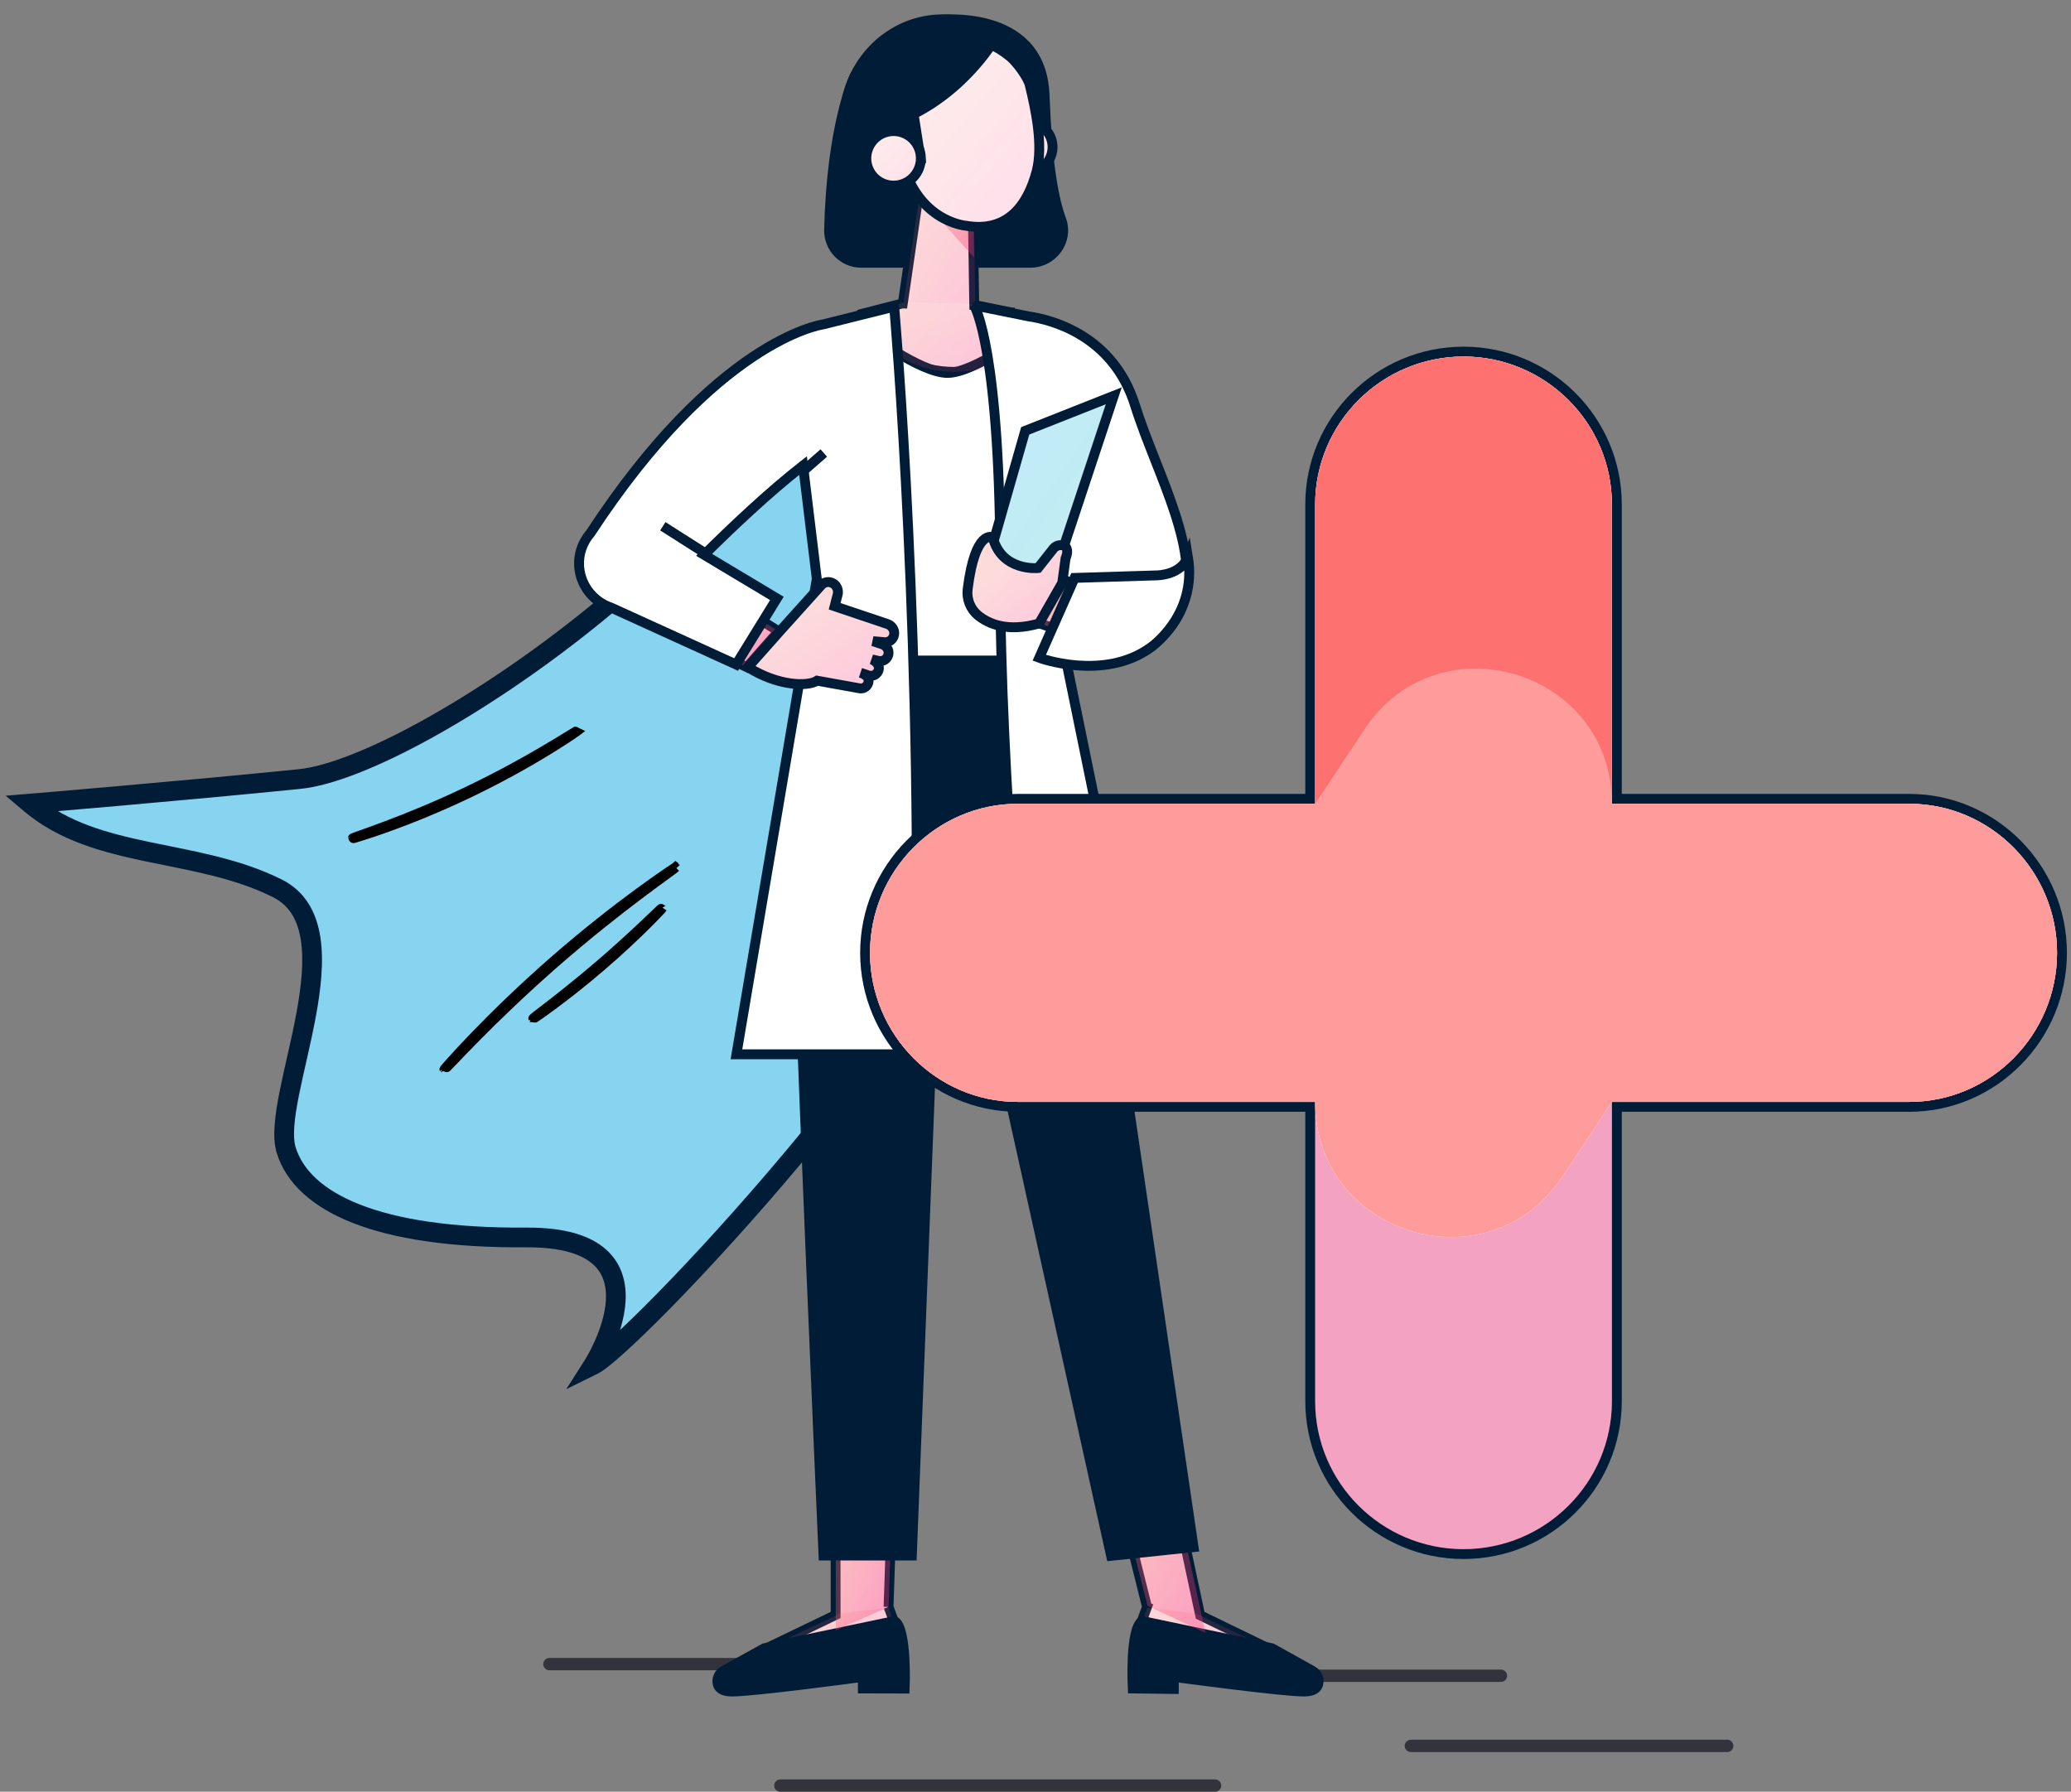 <?xml version="1.0" encoding="UTF-8"?> <svg xmlns="http://www.w3.org/2000/svg" width="126" height="109" viewBox="0 0 126 109" fill="none"><rect x="0" y="0" width="126" height="109" fill="#808080" stroke="none"/><mask id="path-1-outside-1_987_1588" maskUnits="userSpaceOnUse" x="-0.162" y="17.952" width="66" height="67" fill="black"><rect fill="white" x="-0.162" y="17.952" width="66" height="67"></rect><path d="M61.166 18.952C61.166 18.952 68.17 33.951 62.898 47.938C57.626 61.926 38.257 81.963 36.11 83.022C36.11 83.022 41.08 75.216 32.009 75.281C22.939 75.344 18.384 73.135 17.408 69.955C16.435 66.775 21.811 56.504 16.865 54.036C11.917 51.569 5.883 52.308 1.838 48.885C1.838 48.885 11.273 48.099 18.236 47.391C25.549 46.645 47.52 31.34 49.296 20.082"></path></mask><path d="M61.166 18.952C61.166 18.952 68.17 33.951 62.898 47.938C57.626 61.926 38.257 81.963 36.11 83.022C36.11 83.022 41.08 75.216 32.009 75.281C22.939 75.344 18.384 73.135 17.408 69.955C16.435 66.775 21.811 56.504 16.865 54.036C11.917 51.569 5.883 52.308 1.838 48.885C1.838 48.885 11.273 48.099 18.236 47.391C25.549 46.645 47.52 31.34 49.296 20.082" fill="white"></path><path d="M61.166 18.952C61.166 18.952 68.17 33.951 62.898 47.938C57.626 61.926 38.257 81.963 36.11 83.022C36.11 83.022 41.08 75.216 32.009 75.281C22.939 75.344 18.384 73.135 17.408 69.955C16.435 66.775 21.811 56.504 16.865 54.036C11.917 51.569 5.883 52.308 1.838 48.885C1.838 48.885 11.273 48.099 18.236 47.391C25.549 46.645 47.52 31.34 49.296 20.082" fill="#10ABE4" fill-opacity="0.5"></path><path d="M36.11 83.022L35.604 82.7L34.452 84.51L36.375 83.561L36.11 83.022ZM17.408 69.955L16.834 70.131L16.834 70.131L17.408 69.955ZM16.865 54.036L17.133 53.499L17.133 53.499L16.865 54.036ZM1.838 48.885L1.788 48.287L0.344 48.407L1.45 49.343L1.838 48.885ZM18.236 47.391L18.296 47.988L18.297 47.988L18.236 47.391ZM61.166 18.952C60.622 19.206 60.622 19.206 60.622 19.206C60.622 19.206 60.622 19.206 60.622 19.206C60.622 19.206 60.622 19.207 60.623 19.207C60.623 19.209 60.624 19.211 60.626 19.214C60.629 19.221 60.633 19.23 60.639 19.244C60.651 19.271 60.67 19.312 60.694 19.366C60.742 19.476 60.813 19.639 60.902 19.854C61.079 20.282 61.329 20.913 61.612 21.714C62.179 23.318 62.881 25.602 63.42 28.317C64.501 33.756 64.918 40.878 62.337 47.727L63.459 48.15C66.15 41.011 65.701 33.64 64.597 28.083C64.045 25.3 63.325 22.96 62.743 21.314C62.452 20.491 62.195 19.841 62.011 19.394C61.918 19.171 61.843 18.999 61.792 18.882C61.766 18.823 61.746 18.778 61.732 18.747C61.725 18.732 61.719 18.72 61.715 18.712C61.714 18.708 61.712 18.705 61.711 18.702C61.711 18.701 61.71 18.7 61.71 18.7C61.71 18.699 61.709 18.699 61.709 18.699C61.709 18.698 61.709 18.698 61.166 18.952ZM62.337 47.727C59.739 54.619 53.636 63.059 47.872 69.943C44.997 73.377 42.22 76.406 40.031 78.641C38.937 79.758 37.992 80.674 37.258 81.34C36.891 81.674 36.58 81.941 36.332 82.139C36.074 82.345 35.916 82.449 35.844 82.484L36.375 83.561C36.572 83.463 36.818 83.287 37.081 83.076C37.355 82.858 37.686 82.572 38.064 82.229C38.821 81.542 39.783 80.609 40.889 79.481C43.1 77.223 45.897 74.171 48.792 70.714C54.567 63.818 60.785 55.245 63.459 48.15L62.337 47.727ZM36.11 83.022C36.616 83.345 36.616 83.344 36.616 83.344C36.616 83.344 36.617 83.344 36.617 83.344C36.617 83.343 36.617 83.342 36.618 83.342C36.619 83.34 36.62 83.338 36.622 83.336C36.625 83.331 36.629 83.324 36.634 83.316C36.645 83.298 36.66 83.274 36.678 83.243C36.716 83.18 36.768 83.091 36.831 82.978C36.956 82.752 37.123 82.432 37.293 82.047C37.63 81.287 38 80.237 38.06 79.161C38.121 78.074 37.865 76.899 36.876 76.016C35.907 75.15 34.341 74.664 32.005 74.68L32.014 75.88C34.213 75.865 35.427 76.33 36.077 76.911C36.707 77.473 36.91 78.237 36.862 79.094C36.813 79.962 36.507 80.859 36.196 81.561C36.043 81.907 35.892 82.195 35.781 82.396C35.725 82.497 35.68 82.575 35.648 82.627C35.633 82.653 35.621 82.672 35.613 82.685C35.61 82.691 35.607 82.695 35.605 82.698C35.604 82.699 35.604 82.7 35.603 82.701C35.603 82.701 35.603 82.701 35.603 82.701C35.603 82.701 35.603 82.701 35.603 82.701C35.604 82.7 35.604 82.7 36.11 83.022ZM32.005 74.68C27.51 74.712 24.188 74.179 21.893 73.276C19.599 72.374 18.397 71.134 17.982 69.779L16.834 70.131C17.394 71.956 18.958 73.411 21.453 74.393C23.947 75.373 27.438 75.913 32.014 75.88L32.005 74.68ZM17.982 69.779C17.892 69.487 17.864 69.066 17.906 68.504C17.948 67.95 18.053 67.306 18.196 66.591C18.34 65.876 18.516 65.108 18.698 64.303C18.879 63.502 19.063 62.668 19.216 61.837C19.521 60.187 19.715 58.49 19.493 57.027C19.267 55.54 18.596 54.229 17.133 53.499L16.597 54.573C17.607 55.077 18.119 55.975 18.306 57.207C18.497 58.463 18.336 59.996 18.036 61.619C17.887 62.425 17.708 63.239 17.527 64.039C17.348 64.835 17.166 65.622 17.02 66.355C16.873 67.088 16.757 67.788 16.71 68.414C16.663 69.033 16.68 69.628 16.834 70.131L17.982 69.779ZM17.133 53.499C14.571 52.222 11.724 51.774 9.136 51.232C6.506 50.681 4.122 50.032 2.225 48.427L1.45 49.343C3.599 51.161 6.255 51.854 8.89 52.406C11.568 52.967 14.211 53.383 16.597 54.573L17.133 53.499ZM1.838 48.885C1.888 49.483 1.888 49.483 1.888 49.483C1.888 49.483 1.888 49.483 1.888 49.483C1.888 49.483 1.889 49.483 1.889 49.483C1.891 49.483 1.892 49.483 1.895 49.483C1.899 49.482 1.906 49.482 1.915 49.481C1.933 49.479 1.96 49.477 1.996 49.474C2.067 49.468 2.171 49.459 2.307 49.448C2.579 49.425 2.975 49.392 3.472 49.349C4.466 49.264 5.863 49.144 7.478 49.002C10.708 48.716 14.811 48.343 18.296 47.988L18.175 46.794C14.697 47.148 10.601 47.521 7.373 47.806C5.759 47.949 4.363 48.069 3.37 48.154C2.873 48.196 2.478 48.229 2.207 48.252C2.071 48.264 1.966 48.272 1.895 48.278C1.86 48.281 1.833 48.283 1.815 48.285C1.806 48.286 1.799 48.286 1.795 48.287C1.793 48.287 1.791 48.287 1.79 48.287C1.789 48.287 1.789 48.287 1.789 48.287C1.788 48.287 1.788 48.287 1.788 48.287C1.788 48.287 1.788 48.287 1.838 48.885ZM18.297 47.988C20.253 47.788 23.087 46.639 26.214 44.918C29.363 43.184 32.879 40.83 36.218 38.146C39.556 35.464 42.732 32.441 45.191 29.368C47.641 26.306 49.421 23.141 49.889 20.176L48.704 19.989C48.283 22.652 46.651 25.622 44.254 28.619C41.864 31.605 38.757 34.566 35.467 37.211C32.177 39.854 28.718 42.169 25.635 43.867C22.53 45.577 19.875 46.621 18.175 46.794L18.297 47.988Z" fill="#001C36" mask="url(#path-1-outside-1_987_1588)"></path><path d="M35.148 44.441C35.148 44.441 35.108 44.476 35.024 44.533C34.931 44.597 34.808 44.679 34.658 44.783C34.338 44.999 33.868 45.299 33.281 45.659C32.107 46.378 30.447 47.316 28.551 48.225C26.653 49.133 24.883 49.839 23.585 50.304C22.937 50.536 22.409 50.715 22.041 50.828C21.866 50.88 21.725 50.925 21.617 50.958C21.52 50.986 21.467 51 21.467 50.995C21.467 50.991 21.515 50.971 21.61 50.936C21.716 50.898 21.855 50.847 22.027 50.786C22.392 50.66 22.915 50.47 23.559 50.227C24.848 49.744 26.609 49.029 28.503 48.122C30.396 47.215 32.058 46.29 33.241 45.588C33.832 45.237 34.309 44.948 34.636 44.745C34.792 44.65 34.918 44.573 35.015 44.513C35.104 44.463 35.15 44.436 35.152 44.438L35.148 44.441Z" fill="#001C36" stroke="black" stroke-width="0.6"></path><path d="M41.108 52.761C41.108 52.761 41.06 52.805 40.961 52.88C40.852 52.959 40.705 53.068 40.522 53.202C40.138 53.478 39.586 53.884 38.908 54.394C37.553 55.409 35.715 56.857 33.768 58.556C31.822 60.258 30.14 61.884 28.953 63.092C28.357 63.694 27.882 64.186 27.556 64.531C27.397 64.696 27.271 64.826 27.176 64.923C27.088 65.012 27.041 65.058 27.039 65.056C27.037 65.053 27.079 65.003 27.16 64.908C27.251 64.806 27.372 64.672 27.525 64.5C27.84 64.147 28.308 63.645 28.897 63.034C30.072 61.814 31.749 60.174 33.695 58.47C35.644 56.769 37.493 55.33 38.862 54.33C39.546 53.829 40.107 53.434 40.497 53.167C40.687 53.039 40.837 52.937 40.95 52.862C41.053 52.794 41.108 52.758 41.111 52.763L41.108 52.761Z" fill="#001C36" stroke="black" stroke-width="0.6"></path><path d="M40.302 55.221C40.302 55.221 40.282 55.252 40.236 55.305C40.181 55.365 40.112 55.44 40.031 55.526C39.852 55.718 39.585 55.987 39.252 56.318C38.585 56.978 37.638 57.868 36.553 58.799C35.465 59.733 34.443 60.531 33.688 61.09C33.311 61.37 33.004 61.591 32.788 61.739C32.688 61.805 32.606 61.862 32.538 61.908C32.481 61.946 32.448 61.964 32.445 61.962C32.443 61.959 32.47 61.933 32.523 61.891C32.587 61.84 32.666 61.778 32.761 61.703C32.984 61.531 33.28 61.304 33.639 61.026C34.379 60.452 35.392 59.642 36.478 58.713C37.561 57.782 38.515 56.905 39.194 56.261C39.523 55.947 39.795 55.689 39.998 55.495C40.086 55.413 40.159 55.345 40.218 55.29C40.269 55.243 40.298 55.221 40.3 55.224L40.302 55.221Z" fill="#001C36" stroke="black" stroke-width="0.6"></path><path d="M47.477 108.625H73.924" stroke="#32333C" stroke-width="0.75" stroke-linecap="round"></path><path d="M33.426 101.235H52.67" stroke="#32333C" stroke-width="0.75" stroke-linecap="round"></path><path d="M72.072 101.943H91.317" stroke="#32333C" stroke-width="0.75" stroke-linecap="round"></path><path d="M85.838 106.21H105.083" stroke="#32333C" stroke-width="0.75" stroke-linecap="round"></path><path fill-rule="evenodd" clip-rule="evenodd" d="M67.193 87.364L69.784 97.757L69.784 97.757L69.439 98.696C69.439 98.696 71.802 99.935 73.688 100.758C75.574 101.581 77.31 100.347 77.31 100.347L73.02 98.266L70.735 87.583L67.193 87.364Z" fill="white"></path><path fill-rule="evenodd" clip-rule="evenodd" d="M67.193 87.364L69.784 97.757L69.784 97.757L69.439 98.696C69.439 98.696 71.802 99.935 73.688 100.758C75.574 101.581 77.31 100.347 77.31 100.347L73.02 98.266L70.735 87.583L67.193 87.364Z" fill="url(#paint0_linear_987_1588)" fill-opacity="0.15"></path><path d="M69.784 97.757L69.493 97.83L69.527 97.967L69.655 98.028L69.784 97.757ZM67.193 87.364L67.212 87.065L66.803 87.039L66.902 87.437L67.193 87.364ZM69.784 97.757L70.066 97.86L70.16 97.604L69.913 97.486L69.784 97.757ZM69.439 98.696L69.158 98.593L69.067 98.84L69.3 98.962L69.439 98.696ZM73.688 100.758L73.808 100.483L73.808 100.483L73.688 100.758ZM77.31 100.347L77.483 100.591L77.896 100.298L77.441 100.077L77.31 100.347ZM73.02 98.266L72.726 98.329L72.757 98.472L72.889 98.536L73.02 98.266ZM70.735 87.583L71.029 87.52L70.981 87.298L70.754 87.284L70.735 87.583ZM70.075 97.684L67.484 87.291L66.902 87.437L69.493 97.83L70.075 97.684ZM69.913 97.486L69.913 97.486L69.655 98.028L69.655 98.028L69.913 97.486ZM69.721 98.8L70.066 97.86L69.502 97.654L69.158 98.593L69.721 98.8ZM73.808 100.483C72.872 100.075 71.815 99.562 70.991 99.15C70.579 98.945 70.225 98.765 69.975 98.636C69.85 98.572 69.751 98.52 69.683 98.485C69.649 98.467 69.623 98.454 69.605 98.445C69.597 98.44 69.59 98.436 69.585 98.434C69.583 98.433 69.582 98.432 69.58 98.432C69.58 98.431 69.579 98.431 69.579 98.431C69.579 98.431 69.579 98.431 69.579 98.431C69.579 98.431 69.579 98.431 69.579 98.431C69.579 98.431 69.579 98.431 69.439 98.696C69.3 98.962 69.3 98.962 69.3 98.962C69.3 98.962 69.3 98.962 69.3 98.962C69.3 98.962 69.3 98.962 69.301 98.962C69.301 98.963 69.301 98.963 69.302 98.963C69.303 98.964 69.305 98.965 69.307 98.966C69.312 98.968 69.319 98.972 69.328 98.977C69.346 98.986 69.372 99 69.406 99.017C69.475 99.053 69.575 99.105 69.701 99.17C69.953 99.299 70.308 99.48 70.723 99.687C71.551 100.1 72.618 100.619 73.568 101.033L73.808 100.483ZM77.31 100.347C77.136 100.102 77.136 100.102 77.136 100.102C77.136 100.102 77.136 100.102 77.136 100.102C77.136 100.102 77.136 100.102 77.136 100.102C77.136 100.102 77.136 100.102 77.136 100.102C77.136 100.102 77.135 100.103 77.134 100.103C77.132 100.105 77.128 100.108 77.123 100.111C77.112 100.119 77.095 100.13 77.072 100.144C77.026 100.173 76.957 100.214 76.867 100.262C76.688 100.358 76.43 100.478 76.118 100.574C75.492 100.766 74.665 100.857 73.808 100.483L73.568 101.033C74.597 101.482 75.581 101.367 76.294 101.148C76.651 101.038 76.945 100.901 77.15 100.791C77.253 100.736 77.335 100.688 77.391 100.652C77.419 100.634 77.441 100.62 77.457 100.61C77.465 100.604 77.471 100.6 77.475 100.597C77.477 100.596 77.479 100.594 77.481 100.593C77.481 100.593 77.482 100.592 77.482 100.592C77.483 100.592 77.483 100.592 77.483 100.592C77.483 100.592 77.483 100.591 77.483 100.591C77.483 100.591 77.483 100.591 77.31 100.347ZM72.889 98.536L77.179 100.617L77.441 100.077L73.15 97.996L72.889 98.536ZM70.442 87.646L72.726 98.329L73.313 98.203L71.029 87.52L70.442 87.646ZM67.175 87.663L70.717 87.882L70.754 87.284L67.212 87.065L67.175 87.663Z" fill="#001C36"></path><path fill-rule="evenodd" clip-rule="evenodd" d="M54.407 87.364L54.06 97.757L54.06 97.757L54.06 97.757L54.407 98.697C54.407 98.697 52.026 99.936 50.126 100.758C48.225 101.581 46.477 100.347 46.477 100.347L50.838 98.248V87.583L54.407 87.364Z" fill="white"></path><path fill-rule="evenodd" clip-rule="evenodd" d="M54.407 87.364L54.06 97.757L54.06 97.757L54.06 97.757L54.407 98.697C54.407 98.697 52.026 99.936 50.126 100.758C48.225 101.581 46.477 100.347 46.477 100.347L50.838 98.248V87.583L54.407 87.364Z" fill="url(#paint1_linear_987_1588)" fill-opacity="0.15"></path><path d="M54.06 97.757L54.181 98.032L54.354 97.956L54.36 97.767L54.06 97.757ZM54.407 87.364L54.707 87.374L54.718 87.045L54.389 87.065L54.407 87.364ZM54.06 97.757L53.939 97.483L54.095 98.055L54.06 97.757ZM54.06 97.757L54.342 97.653L54.26 97.431L54.025 97.46L54.06 97.757ZM54.407 98.697L54.546 98.963L54.781 98.841L54.689 98.593L54.407 98.697ZM50.126 100.758L50.007 100.483L50.007 100.483L50.126 100.758ZM46.477 100.347L46.346 100.077L45.887 100.298L46.304 100.592L46.477 100.347ZM50.838 98.248L50.968 98.518L51.138 98.436V98.248H50.838ZM50.838 87.583L50.819 87.284L50.538 87.301V87.583H50.838ZM54.36 97.767L54.707 87.374L54.107 87.354L53.76 97.747L54.36 97.767ZM54.181 98.032L54.181 98.032L53.939 97.483L53.939 97.483L54.181 98.032ZM54.025 97.46L54.025 97.46L54.095 98.055L54.096 98.055L54.025 97.46ZM54.689 98.593L54.342 97.653L53.779 97.861L54.126 98.801L54.689 98.593ZM50.245 101.034C51.202 100.619 52.278 100.101 53.113 99.688C53.53 99.481 53.888 99.3 54.142 99.17C54.269 99.106 54.37 99.054 54.439 99.018C54.474 99 54.5 98.987 54.518 98.977C54.527 98.972 54.534 98.969 54.539 98.966C54.541 98.965 54.543 98.964 54.544 98.964C54.545 98.963 54.545 98.963 54.545 98.963C54.546 98.963 54.546 98.963 54.546 98.963C54.546 98.963 54.546 98.963 54.546 98.963C54.546 98.963 54.546 98.963 54.407 98.697C54.269 98.431 54.269 98.431 54.269 98.431C54.269 98.431 54.269 98.431 54.269 98.431C54.269 98.431 54.269 98.431 54.269 98.431C54.268 98.431 54.268 98.431 54.267 98.431C54.266 98.432 54.265 98.433 54.262 98.434C54.258 98.436 54.251 98.44 54.242 98.444C54.224 98.454 54.198 98.467 54.164 98.485C54.096 98.52 53.995 98.572 53.869 98.636C53.617 98.764 53.261 98.945 52.846 99.15C52.015 99.562 50.95 100.075 50.007 100.483L50.245 101.034ZM46.477 100.347C46.304 100.592 46.304 100.592 46.304 100.592C46.304 100.592 46.304 100.592 46.304 100.593C46.304 100.593 46.304 100.593 46.305 100.593C46.305 100.593 46.306 100.594 46.306 100.594C46.308 100.595 46.31 100.596 46.312 100.598C46.316 100.601 46.323 100.605 46.33 100.61C46.346 100.621 46.368 100.635 46.397 100.653C46.453 100.688 46.535 100.737 46.639 100.792C46.846 100.902 47.142 101.039 47.501 101.148C48.219 101.367 49.209 101.482 50.245 101.034L50.007 100.483C49.142 100.857 48.307 100.767 47.676 100.574C47.361 100.478 47.101 100.358 46.92 100.262C46.83 100.214 46.76 100.173 46.714 100.144C46.691 100.129 46.674 100.118 46.663 100.111C46.657 100.107 46.654 100.105 46.651 100.103C46.65 100.102 46.65 100.102 46.649 100.102C46.649 100.102 46.649 100.102 46.649 100.102C46.649 100.102 46.649 100.102 46.649 100.102C46.649 100.102 46.649 100.102 46.649 100.102C46.649 100.102 46.65 100.102 46.477 100.347ZM50.708 97.978L46.346 100.077L46.607 100.617L50.968 98.518L50.708 97.978ZM50.538 87.583V98.248H51.138V87.583H50.538ZM54.389 87.065L50.819 87.284L50.856 87.883L54.426 87.664L54.389 87.065Z" fill="#001C36"></path><path fill-rule="evenodd" clip-rule="evenodd" d="M51.131 98.148L46.477 100.357C46.477 100.357 48.225 101.573 50.126 100.762C52.026 99.951 54.407 98.73 54.407 98.73L54.06 97.804L51.131 98.148Z" fill="url(#paint2_linear_987_1588)" fill-opacity="0.15"></path><path fill-rule="evenodd" clip-rule="evenodd" d="M46.498 100.271L44.008 101.65C43.744 101.796 43.584 102.131 43.666 102.448C43.731 102.699 43.944 102.891 44.498 102.902C45.728 102.926 52.496 102.013 52.496 102.013V102.717L55.042 102.724C55.042 102.724 55.201 99.088 54.431 98.613L46.498 100.271Z" fill="#001C36" stroke="#001C36" stroke-width="0.6"></path><path fill-rule="evenodd" clip-rule="evenodd" d="M54.062 97.752L54.408 87.364L50.848 87.583V99.179L54.062 97.752Z" fill="url(#paint3_linear_987_1588)" fill-opacity="0.35"></path><path fill-rule="evenodd" clip-rule="evenodd" d="M72.735 98.148L77.39 100.357C77.39 100.357 75.641 101.573 73.741 100.762C71.84 99.951 69.459 98.73 69.459 98.73L69.806 97.804L72.735 98.148Z" fill="url(#paint4_linear_987_1588)" fill-opacity="0.15"></path><path fill-rule="evenodd" clip-rule="evenodd" d="M77.384 100.271L79.863 101.65C80.125 101.796 80.284 102.131 80.203 102.448C80.138 102.699 79.927 102.891 79.376 102.902C78.15 102.926 71.415 102.013 71.415 102.013V102.749L68.916 102.717C68.916 102.717 68.722 99.088 69.489 98.613L77.384 100.271Z" fill="#001C36" stroke="#001C36" stroke-width="0.6"></path><path fill-rule="evenodd" clip-rule="evenodd" d="M69.817 97.687L67.193 87.364L70.78 87.582L73.344 99.341L69.817 97.687Z" fill="url(#paint5_linear_987_1588)" fill-opacity="0.35"></path><path fill-rule="evenodd" clip-rule="evenodd" d="M53.04 38.97C53.04 38.97 48.38 46.974 48.502 54.041C48.625 61.107 50.102 94.63 50.102 94.63H55.477L57.179 50.825L57.889 50.782L67.6 94.648L72.616 94.117L66.786 54.451C66.387 51.902 65.703 49.404 64.71 47.023C63.861 44.988 62.841 41.561 61.386 39.766L53.04 38.97Z" fill="#001C36" stroke="#001C36" stroke-width="0.6"></path><path fill-rule="evenodd" clip-rule="evenodd" d="M59.75 50.057L57.16 50.785L59.75 50.057Z" fill="white"></path><path fill-rule="evenodd" clip-rule="evenodd" d="M59.75 50.057L57.16 50.785L59.75 50.057Z" fill="url(#paint6_linear_987_1588)" fill-opacity="0.25"></path><path d="M59.75 50.057L57.16 50.785" stroke="#001C36" stroke-width="0.6"></path><path fill-rule="evenodd" clip-rule="evenodd" d="M57.078 1.215C57.078 1.215 63.216 0.464 63.542 5.6L63.714 9.122L57.718 10.483L57.078 1.215Z" fill="#001C36" stroke="#001C36" stroke-width="0.6"></path><path fill-rule="evenodd" clip-rule="evenodd" d="M47.367 38.402L42.863 35.571L41.621 38.75L45.438 40.588L47.367 38.402Z" fill="white"></path><path fill-rule="evenodd" clip-rule="evenodd" d="M47.367 38.402L42.863 35.571L41.621 38.75L45.438 40.588L47.367 38.402Z" fill="url(#paint7_linear_987_1588)" fill-opacity="0.15"></path><path fill-rule="evenodd" clip-rule="evenodd" d="M47.367 38.402L42.863 35.571L41.621 38.75L45.438 40.588L47.367 38.402Z" stroke="#001C36" stroke-width="0.6"></path><path fill-rule="evenodd" clip-rule="evenodd" d="M51.951 4.737C51.951 4.737 50.594 7.615 50.442 13.977C50.416 15.077 51.298 15.986 52.397 15.986H62.69C64.044 15.986 65.037 14.636 64.566 13.363C64.062 11.999 63.809 10.093 63.627 7.622L51.951 4.737Z" fill="#001C36" stroke="#001C36" stroke-width="0.6"></path><path fill-rule="evenodd" clip-rule="evenodd" d="M51.416 7.39C51.531 10.558 54.304 13.028 57.61 12.907C60.915 12.785 63.501 10.119 63.386 6.951C63.27 3.783 60.438 1.059 57.133 1.18C53.827 1.302 51.301 4.222 51.416 7.39Z" fill="#001C36"></path><path d="M51.416 7.39C51.531 10.558 54.304 13.028 57.61 12.907C60.915 12.785 63.501 10.119 63.386 6.951C63.27 3.783 60.438 1.059 57.133 1.18C53.827 1.302 51.301 4.222 51.416 7.39" stroke="#001C36" stroke-width="0.6"></path><path fill-rule="evenodd" clip-rule="evenodd" d="M61.047 9.445C61.322 10.248 62.197 10.675 63 10.399C63.803 10.124 64.23 9.249 63.954 8.446C63.679 7.643 62.804 7.216 62.001 7.492C61.198 7.768 60.771 8.642 61.047 9.445Z" fill="white"></path><path fill-rule="evenodd" clip-rule="evenodd" d="M61.047 9.445C61.322 10.248 62.197 10.675 63 10.399C63.803 10.124 64.23 9.249 63.954 8.446C63.679 7.643 62.804 7.216 62.001 7.492C61.198 7.768 60.771 8.642 61.047 9.445Z" fill="url(#paint8_linear_987_1588)" fill-opacity="0.15"></path><path d="M61.047 9.445C61.322 10.248 62.197 10.675 63 10.399C63.803 10.124 64.23 9.249 63.954 8.446C63.679 7.643 62.804 7.216 62.001 7.492C61.198 7.768 60.771 8.642 61.047 9.445" stroke="#001C36" stroke-width="0.6"></path><path fill-rule="evenodd" clip-rule="evenodd" d="M59.273 18.553L59.181 12.652L56.227 9.512L54.927 18.464L54.888 18.463L52.545 19.066C52.545 19.066 53.998 23.096 58.932 22.576C63.867 22.056 61.552 19.013 61.552 19.013L59.276 18.553L59.273 18.553Z" fill="white"></path><path fill-rule="evenodd" clip-rule="evenodd" d="M59.273 18.553L59.181 12.652L56.227 9.512L54.927 18.464L54.888 18.463L52.545 19.066C52.545 19.066 53.998 23.096 58.932 22.576C63.867 22.056 61.552 19.013 61.552 19.013L59.276 18.553L59.273 18.553Z" fill="url(#paint9_linear_987_1588)" fill-opacity="0.15"></path><path d="M59.181 12.652L59.481 12.647L59.479 12.531L59.4 12.446L59.181 12.652ZM59.273 18.553L58.974 18.557L58.978 18.847L59.267 18.853L59.273 18.553ZM56.227 9.512L56.446 9.307L56.02 8.854L55.931 9.469L56.227 9.512ZM54.927 18.464L54.92 18.764L55.185 18.769L55.224 18.507L54.927 18.464ZM54.888 18.463L54.894 18.163L54.853 18.162L54.814 18.173L54.888 18.463ZM52.545 19.066L52.47 18.775L52.151 18.858L52.263 19.168L52.545 19.066ZM58.932 22.576L58.964 22.875L58.964 22.875L58.932 22.576ZM61.552 19.013L61.791 18.831L61.722 18.741L61.611 18.719L61.552 19.013ZM59.276 18.553L59.335 18.259L59.309 18.253L59.282 18.253L59.276 18.553ZM58.881 12.656L58.974 18.557L59.574 18.548L59.481 12.647L58.881 12.656ZM56.009 9.718L58.962 12.857L59.4 12.446L56.446 9.307L56.009 9.718ZM55.224 18.507L56.524 9.555L55.931 9.469L54.63 18.421L55.224 18.507ZM54.933 18.164L54.894 18.163L54.882 18.763L54.92 18.764L54.933 18.164ZM54.814 18.173L52.47 18.775L52.62 19.357L54.963 18.754L54.814 18.173ZM52.545 19.066C52.263 19.168 52.263 19.168 52.263 19.168C52.263 19.168 52.263 19.168 52.263 19.169C52.263 19.169 52.263 19.169 52.263 19.17C52.264 19.171 52.264 19.172 52.265 19.173C52.266 19.176 52.267 19.18 52.269 19.184C52.273 19.194 52.278 19.207 52.284 19.223C52.297 19.256 52.317 19.303 52.344 19.362C52.397 19.479 52.477 19.643 52.589 19.837C52.813 20.226 53.166 20.737 53.68 21.232C54.717 22.23 56.399 23.145 58.964 22.875L58.901 22.278C56.531 22.528 55.019 21.688 54.096 20.8C53.631 20.352 53.312 19.889 53.109 19.538C53.008 19.362 52.936 19.216 52.89 19.114C52.867 19.064 52.851 19.025 52.841 18.999C52.836 18.986 52.832 18.977 52.83 18.971C52.828 18.968 52.828 18.966 52.827 18.965C52.827 18.964 52.827 18.964 52.827 18.964C52.827 18.964 52.827 18.964 52.827 18.964C52.827 18.964 52.827 18.964 52.827 18.964C52.827 18.964 52.827 18.964 52.545 19.066ZM58.964 22.875C60.224 22.742 61.066 22.444 61.604 22.04C62.155 21.625 62.369 21.111 62.392 20.613C62.414 20.131 62.258 19.682 62.107 19.367C62.031 19.207 61.953 19.076 61.895 18.983C61.865 18.937 61.84 18.9 61.822 18.875C61.813 18.862 61.806 18.852 61.8 18.844C61.798 18.841 61.795 18.838 61.794 18.835C61.793 18.834 61.792 18.834 61.792 18.833C61.792 18.832 61.791 18.832 61.791 18.832C61.791 18.832 61.791 18.831 61.791 18.831C61.791 18.831 61.791 18.831 61.552 19.013C61.313 19.195 61.313 19.194 61.313 19.194C61.313 19.194 61.313 19.194 61.313 19.194C61.313 19.194 61.313 19.194 61.313 19.194C61.313 19.194 61.313 19.194 61.313 19.195C61.314 19.195 61.315 19.197 61.316 19.199C61.319 19.203 61.325 19.21 61.331 19.22C61.345 19.239 61.364 19.268 61.389 19.306C61.437 19.382 61.502 19.492 61.566 19.626C61.695 19.898 61.809 20.242 61.793 20.585C61.778 20.913 61.645 21.258 61.243 21.56C60.827 21.872 60.108 22.151 58.901 22.278L58.964 22.875ZM61.611 18.719L59.335 18.259L59.216 18.847L61.492 19.307L61.611 18.719ZM59.282 18.253L59.28 18.253L59.267 18.853L59.27 18.853L59.282 18.253Z" fill="#001C36"></path><path fill-rule="evenodd" clip-rule="evenodd" d="M59.248 12.631L59.343 18.495L54.973 18.406L56.306 9.512L59.248 12.631Z" fill="url(#paint10_linear_987_1588)" fill-opacity="0.15"></path><path fill-rule="evenodd" clip-rule="evenodd" d="M59.264 15.662L56.27 12.345L59.217 12.733L59.264 15.662Z" fill="url(#paint11_linear_987_1588)" fill-opacity="0.35"></path><path fill-rule="evenodd" clip-rule="evenodd" d="M61.452 3.445C61.841 3.765 62.527 4.676 62.649 5.17C63.01 6.633 63.482 8.854 63.068 10.422C62.53 12.462 61.31 14.186 58.731 13.726C58.731 13.726 55.657 13.461 54.809 9.435C53.459 3.02 58.121 0.701 61.452 3.445Z" fill="white"></path><path fill-rule="evenodd" clip-rule="evenodd" d="M61.452 3.445C61.841 3.765 62.527 4.676 62.649 5.17C63.01 6.633 63.482 8.854 63.068 10.422C62.53 12.462 61.31 14.186 58.731 13.726C58.731 13.726 55.657 13.461 54.809 9.435C53.459 3.02 58.121 0.701 61.452 3.445Z" fill="url(#paint12_linear_987_1588)" fill-opacity="0.15"></path><path d="M61.452 3.445C61.841 3.765 62.527 4.676 62.649 5.17C63.01 6.633 63.482 8.854 63.068 10.422C62.53 12.462 61.31 14.186 58.731 13.726C58.731 13.726 55.657 13.461 54.809 9.435C53.459 3.02 58.121 0.701 61.452 3.445" stroke="#001C36" stroke-width="0.6"></path><path fill-rule="evenodd" clip-rule="evenodd" d="M55.326 5.304L55.946 9.269L52.143 6.521L55.326 5.304Z" fill="#001C36" stroke="#001C36" stroke-width="0.6"></path><path fill-rule="evenodd" clip-rule="evenodd" d="M60.557 2.339C60.557 2.339 58.39 6.163 54.063 7.57C54.063 7.57 52.286 7.477 54.063 4.353C55.84 1.229 60.557 2.339 60.557 2.339Z" fill="#001C36"></path><path d="M60.557 2.339C60.557 2.339 58.39 6.163 54.063 7.57C54.063 7.57 52.286 7.477 54.063 4.353C55.84 1.229 60.557 2.339 60.557 2.339" stroke="#001C36" stroke-width="0.6"></path><path fill-rule="evenodd" clip-rule="evenodd" d="M52.797 10.172C53.095 11.039 54.038 11.5 54.905 11.202C55.771 10.905 56.232 9.961 55.935 9.095C55.637 8.228 54.694 7.767 53.827 8.065C52.961 8.363 52.5 9.306 52.797 10.172Z" fill="white"></path><path fill-rule="evenodd" clip-rule="evenodd" d="M52.797 10.172C53.095 11.039 54.038 11.5 54.905 11.202C55.771 10.905 56.232 9.961 55.935 9.095C55.637 8.228 54.694 7.767 53.827 8.065C52.961 8.363 52.5 9.306 52.797 10.172Z" fill="url(#paint13_linear_987_1588)" fill-opacity="0.15"></path><path d="M52.797 10.172C53.095 11.039 54.038 11.5 54.905 11.202C55.771 10.905 56.232 9.961 55.935 9.095C55.637 8.228 54.694 7.767 53.827 8.065C52.961 8.363 52.5 9.306 52.797 10.172" stroke="#001C36" stroke-width="0.6"></path><path fill-rule="evenodd" clip-rule="evenodd" d="M52.707 40.183H62.58V20.194C62.58 20.194 59.289 22.686 57.644 22.686C55.998 22.686 52.707 20.194 52.707 20.194V40.183Z" fill="white" stroke="#001C36" stroke-width="0.6"></path><path fill-rule="evenodd" clip-rule="evenodd" d="M54.89 18.414L52.547 19.024C52.547 19.024 54 23.102 58.934 22.575C63.869 22.049 61.554 18.97 61.554 18.97L59.278 18.505L54.89 18.414Z" fill="url(#paint14_linear_987_1588)" fill-opacity="0.15"></path><path fill-rule="evenodd" clip-rule="evenodd" d="M47.367 38.402L42.863 35.571L41.621 38.75L45.438 40.588L47.367 38.402Z" fill="url(#paint15_linear_987_1588)" fill-opacity="0.35"></path><path fill-rule="evenodd" clip-rule="evenodd" d="M54.401 18.657C54.401 18.657 56.271 39.816 55.66 64.138H44.805L49.693 35.208L48.858 28.321C46.778 29.941 44.491 32.111 42.838 33.752L47.266 36.404L44.785 40.425L37.202 36.973C35.518 36.409 34.739 34.517 35.554 32.972C35.657 32.776 35.781 32.596 35.92 32.434C43.548 20.791 49.831 19.771 50.079 19.735L54.401 18.657Z" fill="white"></path><path d="M55.66 64.138V64.438H55.953L55.96 64.146L55.66 64.138ZM54.401 18.657L54.7 18.631L54.669 18.281L54.328 18.366L54.401 18.657ZM44.805 64.138L44.509 64.088L44.45 64.438H44.805V64.138ZM49.693 35.208L49.989 35.258L49.996 35.215L49.991 35.172L49.693 35.208ZM48.858 28.321L49.155 28.285L49.092 27.759L48.673 28.085L48.858 28.321ZM42.838 33.752L42.627 33.539L42.353 33.811L42.684 34.01L42.838 33.752ZM47.266 36.404L47.521 36.562L47.681 36.303L47.42 36.147L47.266 36.404ZM44.785 40.425L44.661 40.698L44.901 40.808L45.04 40.583L44.785 40.425ZM37.202 36.973L37.327 36.7L37.312 36.693L37.297 36.688L37.202 36.973ZM35.554 32.972L35.819 33.111L35.819 33.111L35.554 32.972ZM35.92 32.434L36.147 32.631L36.16 32.616L36.171 32.599L35.92 32.434ZM50.079 19.735L50.123 20.031L50.137 20.029L50.152 20.026L50.079 19.735ZM55.96 64.146C56.266 51.975 55.95 40.597 55.559 32.263C55.363 28.095 55.149 24.688 54.983 22.322C54.9 21.139 54.829 20.217 54.779 19.59C54.754 19.276 54.734 19.037 54.721 18.875C54.714 18.795 54.709 18.734 54.705 18.693C54.703 18.672 54.702 18.657 54.701 18.646C54.701 18.641 54.7 18.637 54.7 18.635C54.7 18.633 54.7 18.632 54.7 18.632C54.7 18.631 54.7 18.631 54.7 18.631C54.7 18.631 54.7 18.631 54.401 18.657C54.102 18.683 54.102 18.683 54.102 18.684C54.102 18.684 54.102 18.684 54.102 18.684C54.102 18.685 54.102 18.686 54.102 18.687C54.103 18.69 54.103 18.693 54.103 18.698C54.104 18.709 54.106 18.724 54.107 18.744C54.111 18.785 54.116 18.846 54.123 18.926C54.136 19.086 54.156 19.325 54.181 19.637C54.231 20.263 54.301 21.183 54.384 22.364C54.55 24.726 54.764 28.128 54.96 32.291C55.351 40.616 55.665 51.979 55.36 64.131L55.96 64.146ZM44.805 64.438H55.66V63.838H44.805V64.438ZM49.397 35.158L44.509 64.088L45.1 64.188L49.989 35.258L49.397 35.158ZM48.56 28.357L49.395 35.244L49.991 35.172L49.155 28.285L48.56 28.357ZM43.05 33.965C44.7 32.326 46.977 30.167 49.042 28.558L48.673 28.085C46.579 29.716 44.282 31.896 42.627 33.539L43.05 33.965ZM42.684 34.01L47.111 36.661L47.42 36.147L42.992 33.495L42.684 34.01ZM47.01 36.247L44.53 40.268L45.04 40.583L47.521 36.562L47.01 36.247ZM44.909 40.152L37.327 36.7L37.078 37.246L44.661 40.698L44.909 40.152ZM37.297 36.688C35.783 36.181 35.093 34.488 35.819 33.111L35.288 32.832C34.384 34.546 35.253 36.636 37.107 37.257L37.297 36.688ZM35.819 33.111C35.912 32.936 36.022 32.775 36.147 32.631L35.694 32.238C35.539 32.417 35.403 32.615 35.288 32.832L35.819 33.111ZM50.036 19.438C49.693 19.488 43.338 20.564 35.669 32.27L36.171 32.599C43.758 21.018 49.97 20.054 50.123 20.031L50.036 19.438ZM54.328 18.366L50.007 19.443L50.152 20.026L54.474 18.948L54.328 18.366Z" fill="#001C36"></path><path fill-rule="evenodd" clip-rule="evenodd" d="M53.994 37.962L50.78 36.881L50.963 36.166C51.03 35.906 50.918 35.63 50.69 35.492C50.455 35.35 50.157 35.392 49.972 35.594L47.433 38.414L45.504 40.589C47.332 41.746 49.155 41.778 49.715 41.409C49.789 41.422 52.256 41.867 52.256 41.867C52.5 41.932 52.749 41.791 52.825 41.546C52.879 41.368 52.865 41.098 52.351 40.926L52.865 41.098C53.123 41.167 53.386 41.014 53.459 40.753C53.53 40.52 53.354 40.256 53.046 40.114L53.432 40.203C53.714 40.278 54.002 40.096 54.054 39.794C54.099 39.532 53.928 39.278 53.68 39.196L53.113 39.006L53.759 39.063C54.063 39.121 54.357 38.913 54.401 38.59C54.439 38.312 54.254 38.05 53.994 37.962Z" fill="white"></path><path fill-rule="evenodd" clip-rule="evenodd" d="M53.994 37.962L50.78 36.881L50.963 36.166C51.03 35.906 50.918 35.63 50.69 35.492C50.455 35.35 50.157 35.392 49.972 35.594L47.433 38.414L45.504 40.589C47.332 41.746 49.155 41.778 49.715 41.409C49.789 41.422 52.256 41.867 52.256 41.867C52.5 41.932 52.749 41.791 52.825 41.546C52.879 41.368 52.865 41.098 52.351 40.926L52.865 41.098C53.123 41.167 53.386 41.014 53.459 40.753C53.53 40.52 53.354 40.256 53.046 40.114L53.432 40.203C53.714 40.278 54.002 40.096 54.054 39.794C54.099 39.532 53.928 39.278 53.68 39.196L53.113 39.006L53.759 39.063C54.063 39.121 54.357 38.913 54.401 38.59C54.439 38.312 54.254 38.05 53.994 37.962Z" fill="url(#paint16_linear_987_1588)" fill-opacity="0.25"></path><path d="M53.994 37.962L50.78 36.881L50.963 36.166C51.03 35.906 50.918 35.63 50.69 35.492C50.455 35.35 50.157 35.392 49.972 35.594L47.433 38.414L45.504 40.589C47.332 41.746 49.155 41.778 49.715 41.409C49.789 41.422 52.256 41.867 52.256 41.867C52.5 41.932 52.749 41.791 52.825 41.546C52.879 41.368 52.865 41.098 52.351 40.926L52.865 41.098C53.123 41.167 53.386 41.014 53.459 40.753C53.53 40.52 53.354 40.256 53.046 40.114L53.432 40.203C53.714 40.278 54.002 40.096 54.054 39.794C54.099 39.532 53.928 39.278 53.68 39.196L53.113 39.006L53.759 39.063C54.063 39.121 54.357 38.913 54.401 38.59C54.439 38.312 54.254 38.05 53.994 37.962" stroke="#001C36" stroke-width="0.6"></path><path fill-rule="evenodd" clip-rule="evenodd" d="M59.264 18.576C59.264 18.576 60.894 21.134 60.859 35.164C60.831 46.583 62.478 64.624 62.478 64.624H69.867L64.892 40.332C66.289 40.522 68.283 40.494 69.935 39.316L69.935 39.315C73.742 36.769 71.997 32.342 70.293 28.019L70.293 28.019C69.843 26.877 69.396 25.743 69.055 24.652C67.705 20.339 63.869 19.431 62.576 19.246L59.264 18.576ZM64.795 36.255L64.29 35.954L63.814 32.237L63.762 34.812L64.289 37.387L64.795 36.255Z" fill="white"></path><path d="M60.859 35.164L61.159 35.165V35.165L60.859 35.164ZM59.264 18.576L59.323 18.282L59.011 18.737L59.264 18.576ZM62.478 64.624L62.179 64.651L62.478 64.924V64.624ZM69.867 64.624V64.924L70.161 64.563L69.867 64.624ZM64.892 40.332L64.933 40.035L64.598 40.392L64.892 40.332ZM69.935 39.316L70.109 39.56L70.234 39.342L69.935 39.316ZM69.935 39.315L69.768 39.066L69.636 39.289L69.935 39.315ZM70.293 28.019L70.013 28.127L70.014 28.129L70.293 28.019ZM70.293 28.019L70.573 27.912L70.572 27.909L70.293 28.019ZM69.055 24.652L69.341 24.562L69.341 24.562L69.055 24.652ZM62.576 19.246L62.517 19.54L62.533 19.543L62.576 19.246ZM64.795 36.255L65.069 36.377L64.948 35.997L64.795 36.255ZM64.29 35.954L63.993 35.992L64.137 36.212L64.29 35.954ZM63.814 32.237L64.112 32.199L63.514 32.231L63.814 32.237ZM63.762 34.812L63.462 34.806L63.468 34.872L63.762 34.812ZM64.289 37.387L63.995 37.447L64.563 37.51L64.289 37.387ZM61.159 35.165C61.176 28.14 60.777 23.975 60.37 21.559C60.167 20.351 59.961 19.577 59.803 19.101C59.723 18.862 59.656 18.697 59.606 18.588C59.582 18.534 59.561 18.494 59.546 18.466C59.538 18.452 59.532 18.441 59.527 18.432C59.525 18.428 59.523 18.424 59.521 18.422C59.52 18.42 59.519 18.419 59.519 18.418C59.518 18.417 59.518 18.417 59.517 18.416C59.517 18.416 59.517 18.416 59.517 18.415C59.517 18.415 59.517 18.415 59.264 18.576C59.011 18.737 59.011 18.737 59.01 18.736C59.01 18.736 59.01 18.736 59.01 18.736C59.01 18.736 59.01 18.735 59.009 18.735C59.009 18.735 59.009 18.734 59.009 18.734C59.009 18.734 59.009 18.734 59.009 18.735C59.011 18.737 59.014 18.742 59.018 18.75C59.026 18.766 59.041 18.795 59.061 18.838C59.1 18.924 59.16 19.069 59.233 19.289C59.38 19.731 59.579 20.474 59.779 21.659C60.178 24.03 60.576 28.159 60.559 35.163L61.159 35.165ZM62.478 64.624C62.777 64.596 62.777 64.596 62.777 64.596C62.777 64.596 62.777 64.596 62.777 64.596C62.777 64.595 62.777 64.594 62.777 64.593C62.776 64.591 62.776 64.588 62.776 64.583C62.775 64.575 62.774 64.562 62.772 64.544C62.769 64.51 62.765 64.459 62.759 64.391C62.746 64.257 62.729 64.058 62.706 63.8C62.661 63.285 62.597 62.536 62.52 61.602C62.366 59.733 62.161 57.122 61.957 54.155C61.549 48.219 61.145 40.863 61.159 35.165L60.559 35.163C60.545 40.884 60.95 48.258 61.359 54.196C61.563 57.167 61.768 59.78 61.922 61.651C61.999 62.586 62.064 63.336 62.109 63.852C62.131 64.11 62.149 64.31 62.161 64.445C62.167 64.513 62.172 64.564 62.175 64.599C62.176 64.616 62.178 64.629 62.178 64.638C62.179 64.642 62.179 64.645 62.179 64.647C62.179 64.649 62.179 64.65 62.179 64.65C62.179 64.65 62.179 64.65 62.179 64.651C62.179 64.651 62.179 64.651 62.478 64.624ZM69.867 64.324H62.478V64.924H69.867V64.324ZM64.598 40.392L69.573 64.684L70.161 64.563L65.186 40.272L64.598 40.392ZM64.852 40.629C66.279 40.823 68.366 40.804 70.109 39.56L69.761 39.072C68.2 40.185 66.299 40.22 64.933 40.035L64.852 40.629ZM70.234 39.342L70.234 39.341L69.636 39.289L69.636 39.29L70.234 39.342ZM70.014 28.129C70.871 30.303 71.713 32.447 71.882 34.36C71.965 35.31 71.881 36.186 71.559 36.97C71.239 37.751 70.675 38.459 69.768 39.066L70.102 39.565C71.098 38.898 71.744 38.099 72.114 37.198C72.482 36.301 72.569 35.322 72.479 34.307C72.301 32.29 71.419 30.058 70.572 27.909L70.014 28.129ZM70.013 28.127L70.013 28.127L70.573 27.912L70.573 27.912L70.013 28.127ZM68.768 24.741C69.113 25.845 69.565 26.989 70.014 28.129L70.572 27.909C70.121 26.765 69.678 25.641 69.341 24.562L68.768 24.741ZM62.533 19.543C63.794 19.724 67.472 20.6 68.768 24.741L69.341 24.562C67.938 20.078 63.944 19.139 62.619 18.949L62.533 19.543ZM59.204 18.87L62.517 19.54L62.636 18.952L59.323 18.282L59.204 18.87ZM64.948 35.997L64.444 35.696L64.137 36.212L64.641 36.512L64.948 35.997ZM64.588 35.916L64.112 32.199L63.517 32.275L63.993 35.992L64.588 35.916ZM63.514 32.231L63.462 34.806L64.062 34.818L64.114 32.243L63.514 32.231ZM63.468 34.872L63.995 37.447L64.583 37.327L64.056 34.752L63.468 34.872ZM64.521 36.132L64.015 37.265L64.563 37.51L65.069 36.377L64.521 36.132Z" fill="#001C36"></path><path fill-rule="evenodd" clip-rule="evenodd" d="M63.228 37.919L65.61 38.727L66.546 36.01L64.05 35.004L63.228 37.919Z" fill="white"></path><path fill-rule="evenodd" clip-rule="evenodd" d="M63.228 37.919L65.61 38.727L66.546 36.01L64.05 35.004L63.228 37.919Z" fill="url(#paint17_linear_987_1588)" fill-opacity="0.15"></path><path fill-rule="evenodd" clip-rule="evenodd" d="M63.228 37.919L65.61 38.727L66.546 36.01L64.05 35.004L63.228 37.919Z" stroke="#001C36" stroke-width="0.6"></path><path fill-rule="evenodd" clip-rule="evenodd" d="M63.228 37.919L65.61 38.727L66.546 36.01L64.05 35.004L63.228 37.919Z" fill="url(#paint18_linear_987_1588)" fill-opacity="0.35"></path><path fill-rule="evenodd" clip-rule="evenodd" d="M62.374 26.21L59.668 35.67L63.436 36.137L64.103 35.117L67.761 24.079L62.374 26.21Z" fill="white"></path><path fill-rule="evenodd" clip-rule="evenodd" d="M62.374 26.21L59.668 35.67L63.436 36.137L64.103 35.117L67.761 24.079L62.374 26.21Z" fill="url(#paint19_linear_987_1588)" fill-opacity="0.25"></path><path fill-rule="evenodd" clip-rule="evenodd" d="M62.374 26.21L59.668 35.67L63.436 36.137L64.103 35.117L67.761 24.079L62.374 26.21Z" stroke="#001C36" stroke-width="0.6"></path><path fill-rule="evenodd" clip-rule="evenodd" d="M64.626 35.463L64.829 33.967C64.972 33.635 65 33.255 64.65 33.178C64.445 33.133 64.232 33.205 64.096 33.365L63.153 34.557C63.153 34.557 60.937 34.782 60.401 32.686C60.401 32.686 59.328 32.139 58.873 35.84C58.798 36.446 59.037 37.056 59.509 37.44C60.165 37.972 61.329 38.466 63.217 37.928L64.626 35.463Z" fill="white"></path><path fill-rule="evenodd" clip-rule="evenodd" d="M64.626 35.463L64.829 33.967C64.972 33.635 65 33.255 64.65 33.178C64.445 33.133 64.232 33.205 64.096 33.365L63.153 34.557C63.153 34.557 60.937 34.782 60.401 32.686C60.401 32.686 59.328 32.139 58.873 35.84C58.798 36.446 59.037 37.056 59.509 37.44C60.165 37.972 61.329 38.466 63.217 37.928L64.626 35.463Z" fill="url(#paint20_linear_987_1588)" fill-opacity="0.25"></path><path fill-rule="evenodd" clip-rule="evenodd" d="M64.626 35.463L64.829 33.967C64.972 33.635 65 33.255 64.65 33.178C64.445 33.133 64.232 33.205 64.096 33.365L63.153 34.557C63.153 34.557 60.937 34.782 60.401 32.686C60.401 32.686 59.328 32.139 58.873 35.84C58.798 36.446 59.037 37.056 59.509 37.44C60.165 37.972 61.329 38.466 63.217 37.928L64.626 35.463Z" stroke="#001C36" stroke-width="0.6"></path><path fill-rule="evenodd" clip-rule="evenodd" d="M65.378 35.157L63.228 40.016C63.228 40.016 67.131 41.461 70 39.395C70 39.395 72.859 37.447 72.274 33.871C71.86 35.003 70.376 35.003 70.376 35.003L65.378 35.157Z" fill="white" stroke="#001C36" stroke-width="0.6"></path><path fill-rule="evenodd" clip-rule="evenodd" d="M48.824 28.692L50.119 27.559L48.824 28.692Z" fill="white"></path><path fill-rule="evenodd" clip-rule="evenodd" d="M48.824 28.692L50.119 27.559L48.824 28.692Z" fill="url(#paint21_linear_987_1588)" fill-opacity="0.25"></path><path d="M48.824 28.692L50.119 27.559" stroke="#001C36" stroke-width="0.6"></path><path fill-rule="evenodd" clip-rule="evenodd" d="M42.997 33.714L40.326 32.014L42.997 33.714Z" fill="white"></path><path fill-rule="evenodd" clip-rule="evenodd" d="M42.997 33.714L40.326 32.014L42.997 33.714Z" fill="url(#paint22_linear_987_1588)" fill-opacity="0.25"></path><path d="M42.997 33.714L40.326 32.014" stroke="#001C36" stroke-width="0.6"></path><path d="M89.041 21.39C83.906 21.39 79.714 25.553 79.714 30.69V48.597H61.932C56.792 48.597 52.632 52.832 52.632 57.966C52.632 63.099 56.792 67.335 61.932 67.335H79.714V85.241C79.714 90.379 83.906 94.541 89.041 94.541C94.177 94.541 98.369 90.379 98.369 85.241V67.335H116.151C121.29 67.335 125.451 63.099 125.451 57.966C125.451 52.832 121.29 48.597 116.151 48.597H98.369V30.69C98.369 25.553 94.177 21.39 89.041 21.39Z" fill="#EE7AA7" stroke="#001C36" stroke-width="0.6"></path><path fill-rule="evenodd" clip-rule="evenodd" d="M89.041 21.69C84.071 21.69 80.014 25.72 80.014 30.69V48.897H61.932C56.961 48.897 52.932 52.995 52.932 57.966C52.932 62.936 56.961 67.034 61.932 67.034H80.014C80.014 75.163 90.563 78.345 95.058 71.572L98.069 67.034H116.151C121.122 67.034 125.151 62.936 125.151 57.966C125.151 52.995 121.122 48.897 116.151 48.897H98.069V30.69C98.069 25.72 94.012 21.69 89.041 21.69Z" fill="white"></path><path fill-rule="evenodd" clip-rule="evenodd" d="M89.041 21.69C84.071 21.69 80.014 25.72 80.014 30.69V48.897H61.932C56.961 48.897 52.932 52.995 52.932 57.966C52.932 62.936 56.961 67.034 61.932 67.034H80.014C80.014 75.163 90.563 78.345 95.058 71.572L98.069 67.034H116.151C121.122 67.034 125.151 62.936 125.151 57.966C125.151 52.995 121.122 48.897 116.151 48.897H98.069V30.69C98.069 25.72 94.012 21.69 89.041 21.69Z" fill="#FD7171"></path><path fill-rule="evenodd" clip-rule="evenodd" d="M80.014 48.897H61.932C56.961 48.897 52.932 52.995 52.932 57.966C52.932 62.936 56.961 67.034 61.932 67.034H80.014V85.241C80.014 90.212 84.071 94.241 89.041 94.241C94.012 94.241 98.069 90.212 98.069 85.241V67.034H116.151C121.122 67.034 125.151 62.936 125.151 57.966C125.151 52.995 121.122 48.897 116.151 48.897H98.069C98.069 40.769 87.52 37.587 83.025 44.359L80.014 48.897Z" fill="white" fill-opacity="0.3"></path><defs><linearGradient id="paint0_linear_987_1588" x1="68.127" y1="94.732" x2="74.634" y2="100.103" gradientUnits="userSpaceOnUse"><stop stop-color="#FA7071"></stop><stop offset="1" stop-color="#F63277"></stop></linearGradient><linearGradient id="paint1_linear_987_1588" x1="47.209" y1="94.732" x2="53.254" y2="98.644" gradientUnits="userSpaceOnUse"><stop stop-color="#FA7071"></stop><stop offset="1" stop-color="#F63277"></stop></linearGradient><linearGradient id="paint2_linear_987_1588" x1="47.209" y1="99.548" x2="48.221" y2="102.315" gradientUnits="userSpaceOnUse"><stop stop-color="#FA7071"></stop><stop offset="1" stop-color="#F63277"></stop></linearGradient><linearGradient id="paint3_linear_987_1588" x1="51.176" y1="93.729" x2="54.636" y2="94.893" gradientUnits="userSpaceOnUse"><stop stop-color="#FA7071"></stop><stop offset="1" stop-color="#F63277"></stop></linearGradient><linearGradient id="paint4_linear_987_1588" x1="70.191" y1="99.548" x2="71.203" y2="102.315" gradientUnits="userSpaceOnUse"><stop stop-color="#FA7071"></stop><stop offset="1" stop-color="#F63277"></stop></linearGradient><linearGradient id="paint5_linear_987_1588" x1="67.761" y1="93.816" x2="72.769" y2="96.686" gradientUnits="userSpaceOnUse"><stop stop-color="#FA7071"></stop><stop offset="1" stop-color="#F63277"></stop></linearGradient><linearGradient id="paint6_linear_987_1588" x1="56.572" y1="50.38" x2="56.836" y2="51.354" gradientUnits="userSpaceOnUse"><stop stop-color="#09ACE4"></stop><stop offset="1" stop-color="#0AB6C9"></stop></linearGradient><linearGradient id="paint7_linear_987_1588" x1="42.152" y1="38.274" x2="44.511" y2="41.29" gradientUnits="userSpaceOnUse"><stop stop-color="#FA7071"></stop><stop offset="1" stop-color="#F63277"></stop></linearGradient><linearGradient id="paint8_linear_987_1588" x1="61.247" y1="9.065" x2="62.728" y2="10.718" gradientUnits="userSpaceOnUse"><stop stop-color="#FA7071"></stop><stop offset="1" stop-color="#F63277"></stop></linearGradient><linearGradient id="paint9_linear_987_1588" x1="53.427" y1="16.575" x2="59.645" y2="21.63" gradientUnits="userSpaceOnUse"><stop stop-color="#FA7071"></stop><stop offset="1" stop-color="#F63277"></stop></linearGradient><linearGradient id="paint10_linear_987_1588" x1="55.376" y1="14.351" x2="59.026" y2="16.333" gradientUnits="userSpaceOnUse"><stop stop-color="#FA7071"></stop><stop offset="1" stop-color="#F63277"></stop></linearGradient><linearGradient id="paint11_linear_987_1588" x1="56.546" y1="14.132" x2="58.154" y2="15.751" gradientUnits="userSpaceOnUse"><stop stop-color="#FA7071"></stop><stop offset="1" stop-color="#F63277"></stop></linearGradient><linearGradient id="paint12_linear_987_1588" x1="55.37" y1="8.5" x2="60.856" y2="13.113" gradientUnits="userSpaceOnUse"><stop stop-color="#FA7071"></stop><stop offset="1" stop-color="#F63277"></stop></linearGradient><linearGradient id="paint13_linear_987_1588" x1="53.013" y1="9.762" x2="54.611" y2="11.546" gradientUnits="userSpaceOnUse"><stop stop-color="#FA7071"></stop><stop offset="1" stop-color="#F63277"></stop></linearGradient><linearGradient id="paint14_linear_987_1588" x1="53.428" y1="20.681" x2="54.822" y2="24.209" gradientUnits="userSpaceOnUse"><stop stop-color="#FA7071"></stop><stop offset="1" stop-color="#F63277"></stop></linearGradient><linearGradient id="paint15_linear_987_1588" x1="42.152" y1="38.274" x2="44.511" y2="41.29" gradientUnits="userSpaceOnUse"><stop stop-color="#FA7071"></stop><stop offset="1" stop-color="#F63277"></stop></linearGradient><linearGradient id="paint16_linear_987_1588" x1="46.326" y1="38.897" x2="49.196" y2="43.3" gradientUnits="userSpaceOnUse"><stop stop-color="#FA7071"></stop><stop offset="1" stop-color="#F63277"></stop></linearGradient><linearGradient id="paint17_linear_987_1588" x1="63.535" y1="37.01" x2="65.339" y2="38.804" gradientUnits="userSpaceOnUse"><stop stop-color="#FA7071"></stop><stop offset="1" stop-color="#F63277"></stop></linearGradient><linearGradient id="paint18_linear_987_1588" x1="63.535" y1="37.01" x2="65.339" y2="38.804" gradientUnits="userSpaceOnUse"><stop stop-color="#FA7071"></stop><stop offset="1" stop-color="#F63277"></stop></linearGradient><linearGradient id="paint19_linear_987_1588" x1="57.829" y1="29.433" x2="65.939" y2="35.065" gradientUnits="userSpaceOnUse"><stop stop-color="#09ACE4"></stop><stop offset="1" stop-color="#0AB6C9"></stop></linearGradient><linearGradient id="paint20_linear_987_1588" x1="59.42" y1="35.622" x2="62.03" y2="38.834" gradientUnits="userSpaceOnUse"><stop stop-color="#FA7071"></stop><stop offset="1" stop-color="#F63277"></stop></linearGradient><linearGradient id="paint21_linear_987_1588" x1="48.53" y1="28.062" x2="49.332" y2="29.01" gradientUnits="userSpaceOnUse"><stop stop-color="#09ACE4"></stop><stop offset="1" stop-color="#0AB6C9"></stop></linearGradient><linearGradient id="paint22_linear_987_1588" x1="39.719" y1="32.769" x2="40.808" y2="34.539" gradientUnits="userSpaceOnUse"><stop stop-color="#09ACE4"></stop><stop offset="1" stop-color="#0AB6C9"></stop></linearGradient></defs></svg> 
